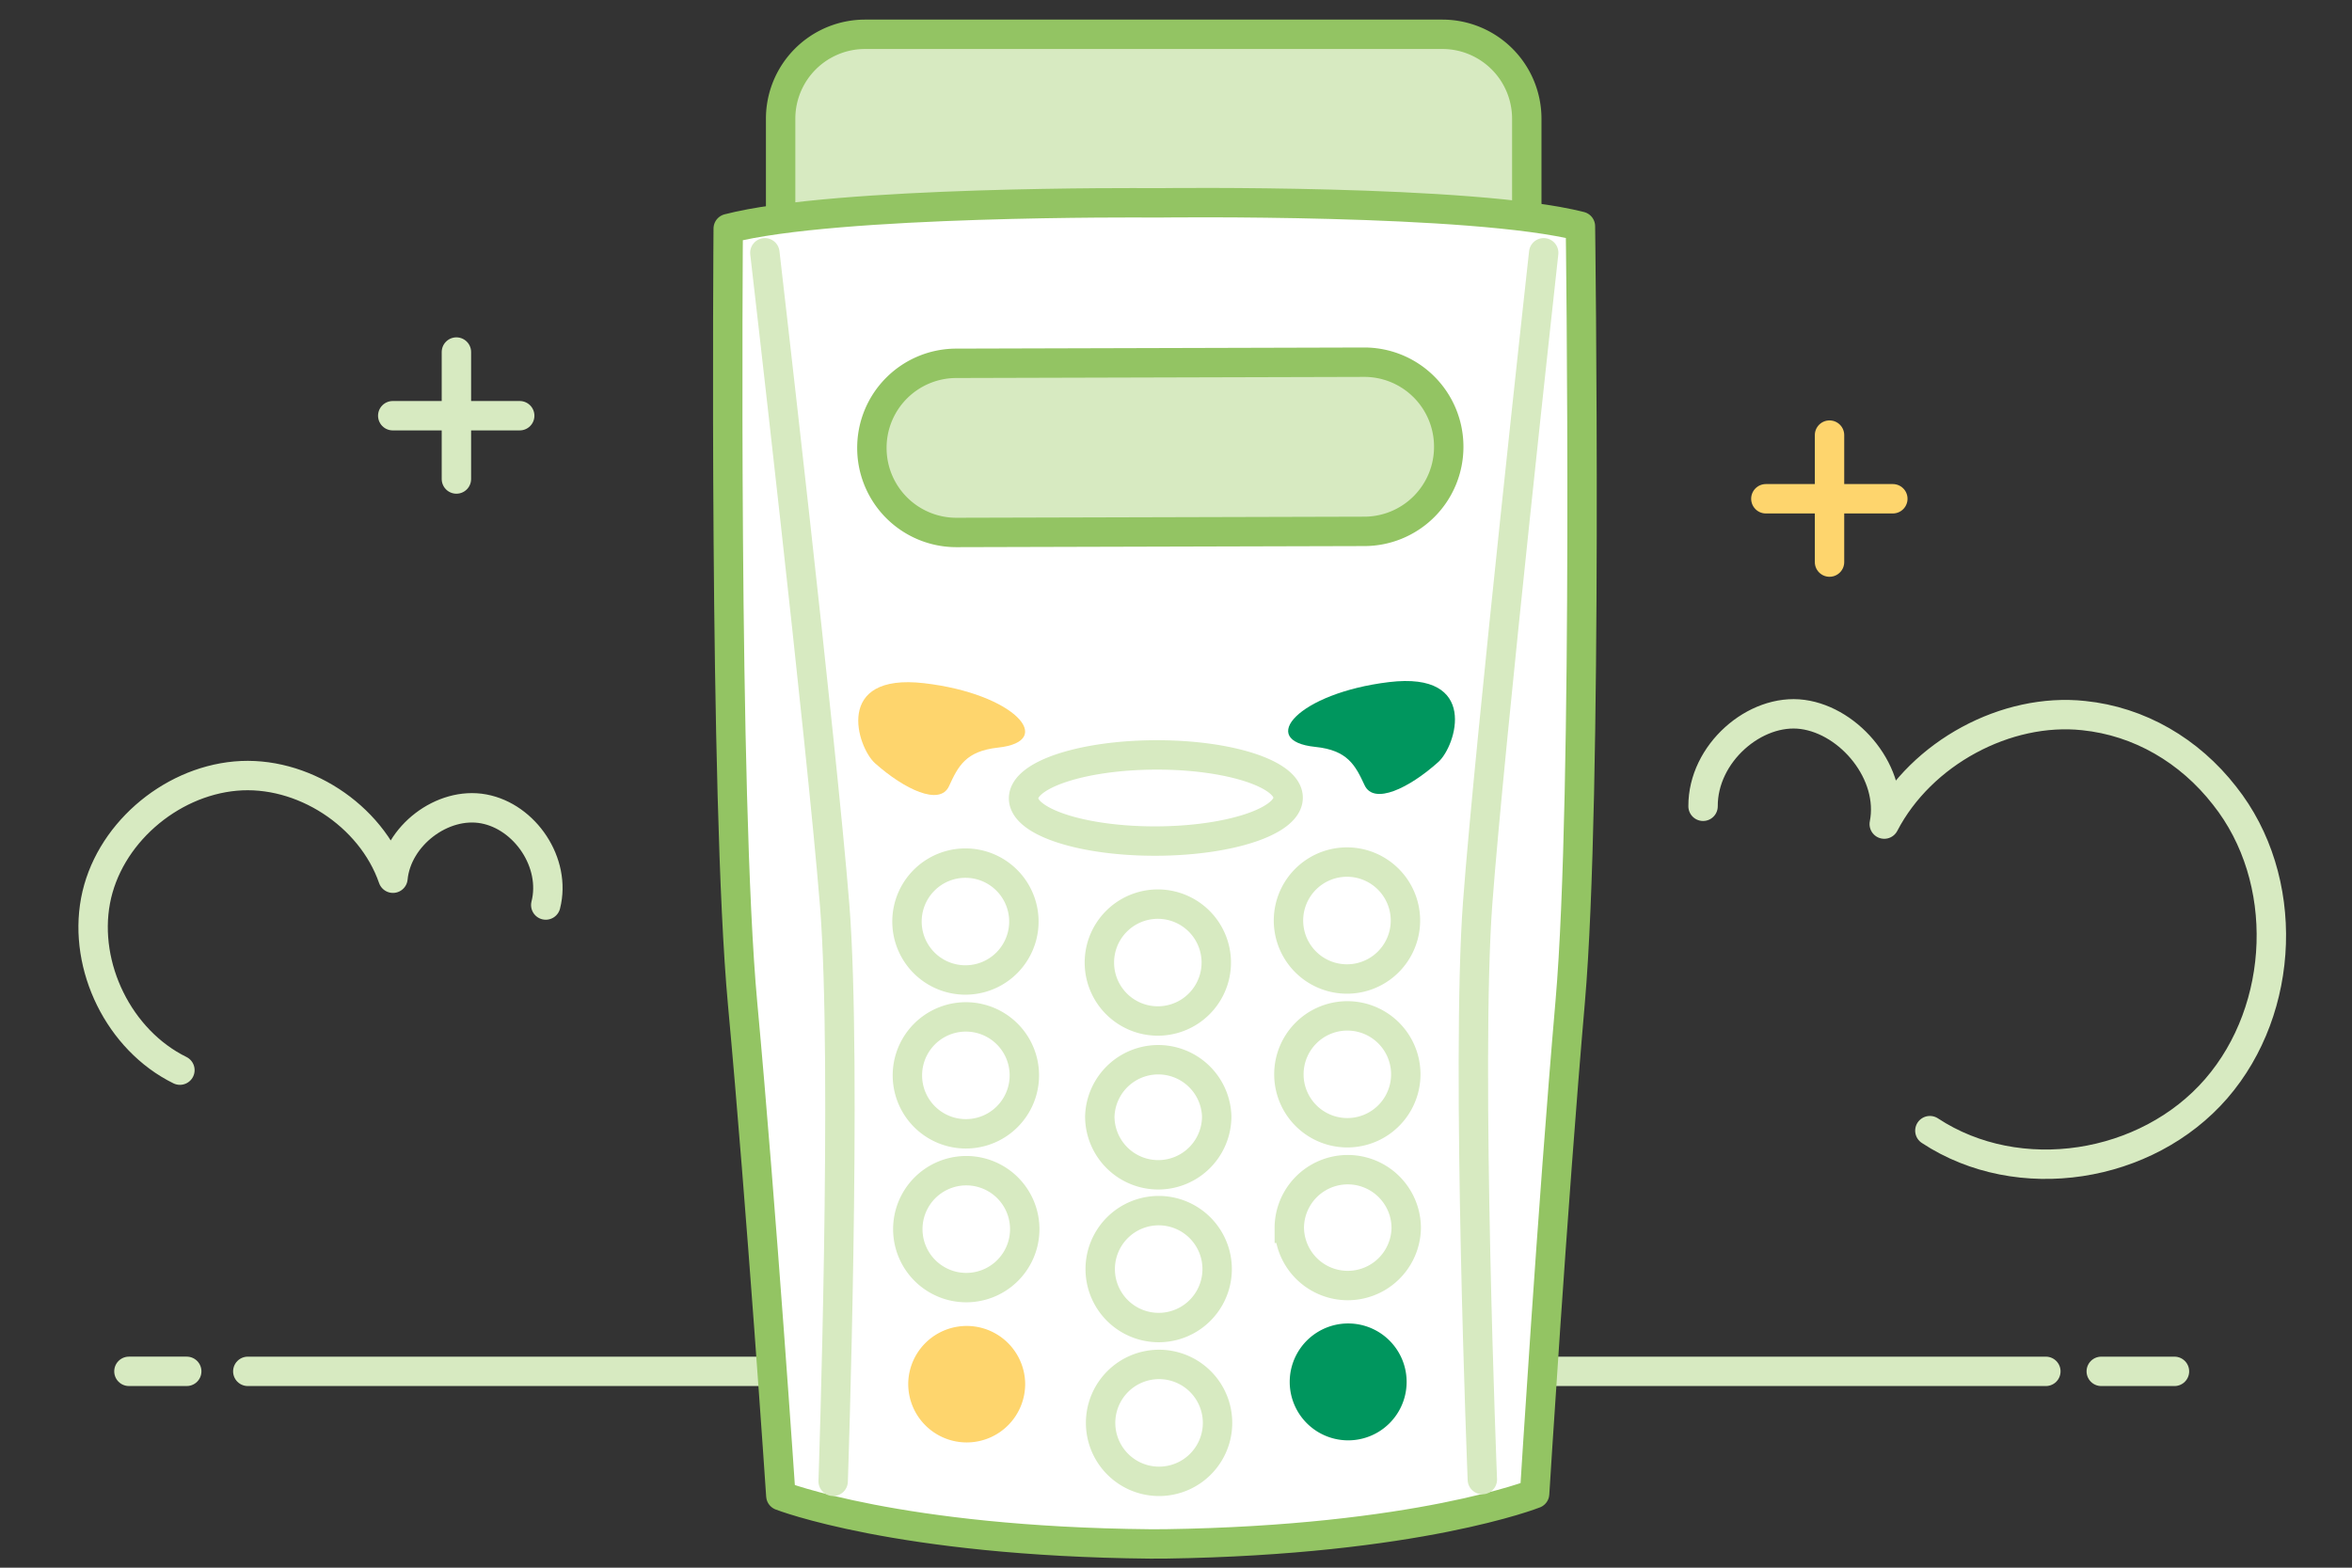 <svg width="120" height="80" viewBox="0 0 120 80" xmlns="http://www.w3.org/2000/svg">
    <rect x="0" y="0" width="120" height="80" fill="#333333" stroke="none"/>
    <g fill="none" fill-rule="evenodd">
        <path stroke="#D7EAC1" stroke-width="1.5" stroke-linecap="round" stroke-linejoin="round" d="M107.207 69.981h3.735M12.643 69.981h91.737M6.578 69.98h2.949"/>
        <path d="M73.59 52.66H44.135a4.308 4.308 0 0 1-4.307-4.309V6.057a4.308 4.308 0 0 1 4.307-4.307H73.59a4.308 4.308 0 0 1 4.307 4.307v42.294a4.308 4.308 0 0 1-4.308 4.308" fill="#D7EAC1"/>
        <path d="M73.59 52.66H44.135a4.308 4.308 0 0 1-4.307-4.309V6.057a4.308 4.308 0 0 1 4.307-4.307H73.59a4.308 4.308 0 0 1 4.307 4.307v42.294a4.308 4.308 0 0 1-4.308 4.308z" stroke="#93C463" stroke-width="1.5"/>
        <path d="M58.682 78.788c-12.872-.122-18.843-2.46-18.843-2.46s-.981-14.597-1.951-25.11c-.97-10.515-.734-39.554-.734-39.554 5.49-1.428 21.344-1.314 21.344-1.314h.786s15.853-.2 21.35 1.197c0 0 .392 29.038-.521 39.557-.913 10.52-1.816 25.12-1.816 25.12s-5.958 2.371-18.83 2.562l-.785.002z" fill="#FFF"/>
        <path d="M58.682 78.788c-12.872-.122-18.843-2.46-18.843-2.46s-.981-14.597-1.951-25.11c-.97-10.515-.734-39.554-.734-39.554 5.49-1.428 21.344-1.314 21.344-1.314h.786s15.853-.2 21.35 1.197c0 0 .392 29.038-.521 39.557-.913 10.52-1.816 25.12-1.816 25.12s-5.958 2.371-18.83 2.562l-.785.002z" stroke="#93C463" stroke-width="1.5" stroke-linecap="round" stroke-linejoin="round"/>
        <path d="M39.023 12.9s2.911 25.121 3.561 33.281c.65 8.161-.076 29.412-.076 29.412" stroke="#D7EAC1" stroke-width="1.5" stroke-linecap="round" stroke-linejoin="round"/>
        <path d="M50.924 38.15c-1.653.18-2.038.947-2.506 1.97-.468 1.02-2.276.162-3.77-1.168-.916-.816-2.132-4.625 2.5-4.088 4.632.537 6.757 2.964 3.776 3.286" fill="#FED56D"/>
        <path d="M65.802 70.527a2.982 2.982 0 1 1 5.965-.015 2.982 2.982 0 0 1-5.965.015" fill="#00965E"/>
        <path d="M46.338 70.58a2.984 2.984 0 0 1 5.966-.017 2.983 2.983 0 1 1-5.965.017" fill="#FED56D"/>
        <path d="M78.76 12.9s-2.764 25.03-3.37 33.194c-.606 8.163.24 29.41.24 29.41" stroke="#D7EAC1" stroke-width="1.5" stroke-linecap="round" stroke-linejoin="round"/>
        <path d="m69.617 27.116-20.812.056a4.31 4.31 0 0 1-4.321-4.298v-.014a4.31 4.31 0 0 1 4.299-4.32l20.81-.057a4.309 4.309 0 0 1 4.322 4.298v.014a4.31 4.31 0 0 1-4.298 4.321" fill="#D7EAC1"/>
        <path d="m69.617 27.116-20.812.056a4.31 4.31 0 0 1-4.321-4.298v-.014a4.31 4.31 0 0 1 4.299-4.32l20.81-.057a4.309 4.309 0 0 1 4.322 4.298v.014a4.31 4.31 0 0 1-4.298 4.321z" stroke="#93C463" stroke-width="1.5" stroke-linecap="round" stroke-linejoin="round"/>
        <path d="M65.739 46.982a2.983 2.983 0 1 1 5.967-.013 2.983 2.983 0 0 1-5.967.013zM65.76 54.831a2.982 2.982 0 1 1 5.964-.016 2.982 2.982 0 0 1-5.964.016zM65.78 62.68a2.983 2.983 0 1 1 5.966-.015 2.983 2.983 0 0 1-5.965.015zM46.275 47.035a2.982 2.982 0 1 1 5.964-.016 2.982 2.982 0 0 1-5.964.016zM46.296 54.884a2.983 2.983 0 1 1 5.967-.015 2.983 2.983 0 0 1-5.967.015zM46.317 62.731a2.983 2.983 0 1 1 5.966-.014 2.983 2.983 0 0 1-5.966.014zM56.091 49.128a2.982 2.982 0 1 1 5.964-.016 2.982 2.982 0 0 1-5.964.016zM56.112 56.977a2.984 2.984 0 0 1 5.965-.017 2.982 2.982 0 1 1-5.965.017zM56.134 64.824a2.983 2.983 0 1 1 5.965-.015 2.983 2.983 0 0 1-5.965.015zM56.154 72.673a2.983 2.983 0 1 1 5.965-.017 2.983 2.983 0 0 1-5.965.017zM52.223 40.741c-.003-1.214 3.016-2.206 6.743-2.217 3.728-.01 6.752.966 6.755 2.18.003 1.214-3.015 2.206-6.743 2.216-3.728.01-6.752-.966-6.755-2.179z" stroke="#D7EAC1" stroke-width="1.5"/>
        <path d="M67.105 38.114c1.654.17 2.043.937 2.517 1.956.474 1.02 2.276.15 3.764-1.187.91-.82 2.107-4.636-2.523-4.075-4.63.562-6.741 3-3.758 3.306" fill="#00965E"/>
        <path stroke="#FED56D" stroke-width="1.5" stroke-linecap="round" stroke-linejoin="round" d="M93.343 22.204v6.479M90.095 25.452h6.478"/>
        <path stroke="#D7EAC1" stroke-width="1.5" stroke-linecap="round" stroke-linejoin="round" d="M23.286 17.965v6.479M20.038 21.214h6.478"/>
        <g stroke="#D7EAC1" stroke-linecap="round" stroke-linejoin="round" stroke-width="1.5">
            <path d="M27.845 46.184c.548-2.15-1.057-4.514-3.165-4.906-2.107-.393-4.423 1.376-4.631 3.538-1.118-3.231-4.646-5.52-8.035-5.212-3.39.307-6.515 3.013-7.141 6.366-.626 3.353 1.195 7.11 4.306 8.64M86.891 41.145c-.016-2.703 2.656-5.013 5.081-4.687 2.425.328 4.671 3.024 4.163 5.596 1.893-3.644 6.237-5.959 10.171-5.537 2.851.292 5.4 1.787 7.19 4.084 3.384 4.262 3.112 10.871-.423 14.953-3.536 4.081-10.07 5.134-14.61 2.144"/>
        </g>
    </g>
</svg>
